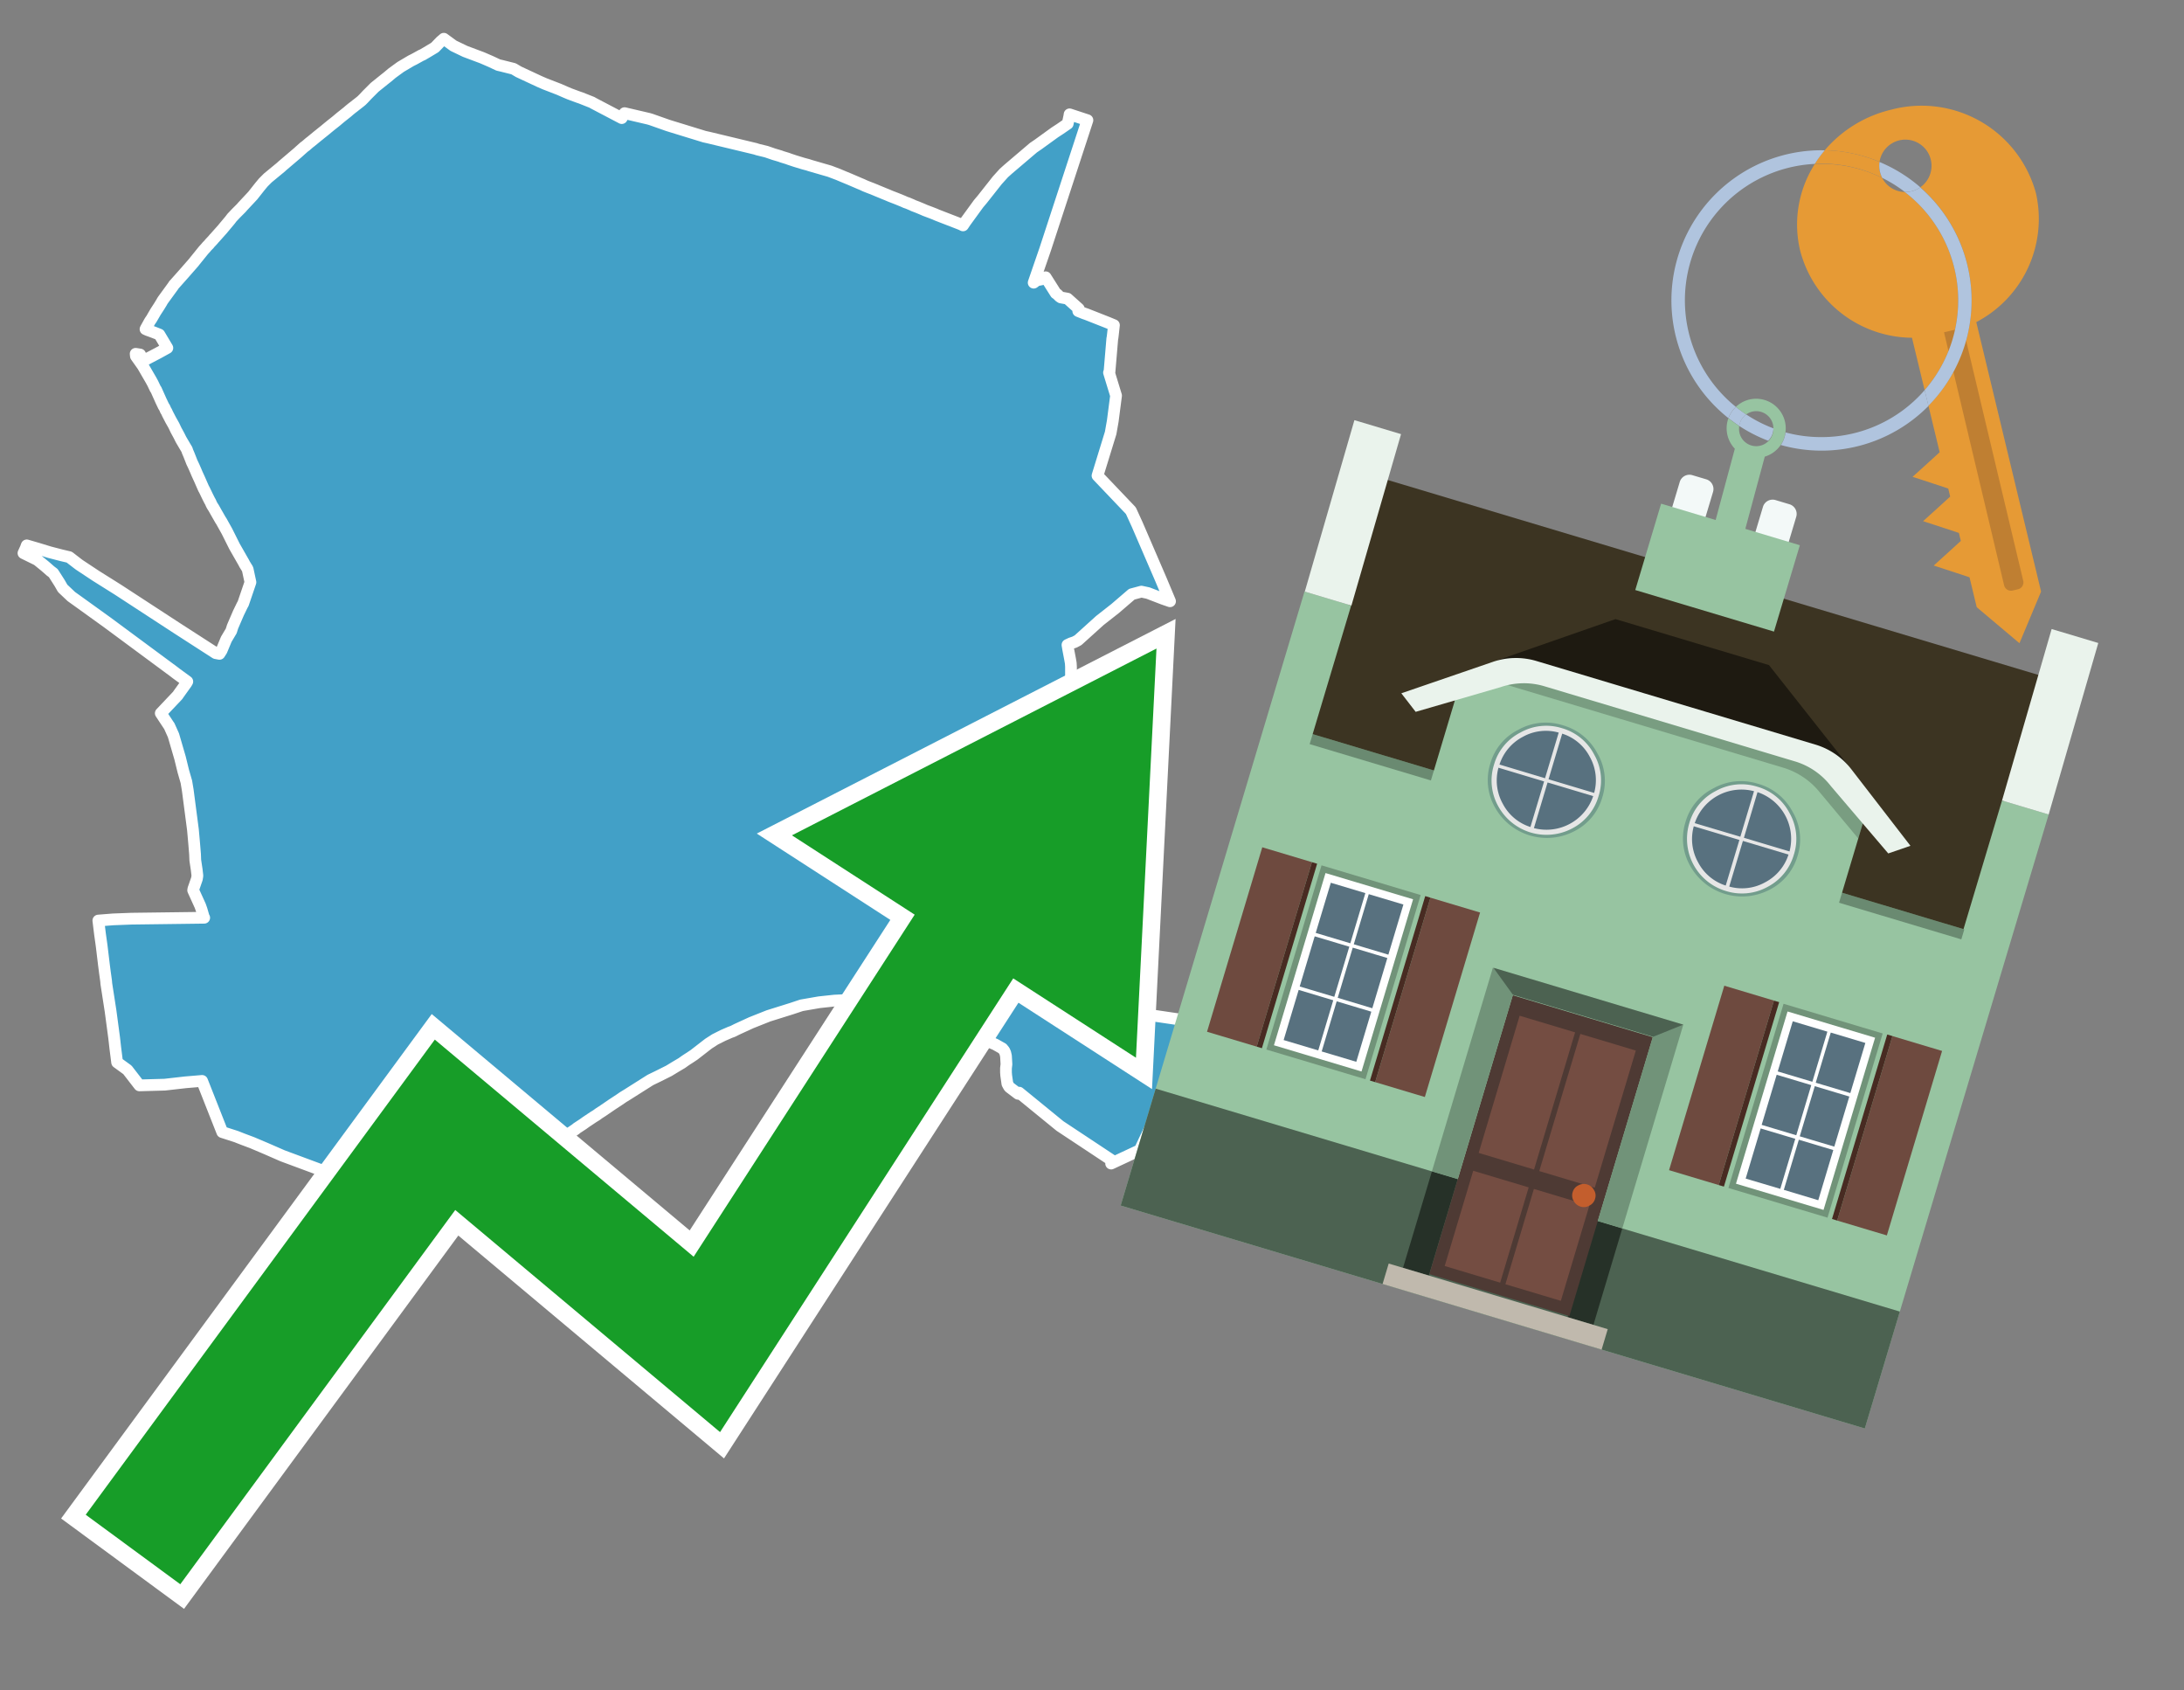<svg id="Text" xmlns="http://www.w3.org/2000/svg" width="93.05" height="72" viewBox="0 0 93.05 72"><rect x="0" y="0" width="93.05" height="72" fill="#808080" stroke="none"/><polygon points="32.97,6.57 33.14,6.62 33.24,6.65 33.32,6.68 33.55,6.75 33.63,6.78 33.87,6.86 34,6.9 34.23,6.97 34.42,7.02 34.51,7.05 34.82,7.14 35.13,7.23 35.34,7.29 35.42,7.32 35.71,7.43 35.9,7.51 36.19,7.63 36.61,7.81 36.73,7.86 36.86,7.92 37.01,7.98 37.14,8.03 37.29,8.09 37.36,8.12 37.58,8.21 37.65,8.24 37.8,8.3 37.94,8.36 38.2,8.46 38.47,8.57 38.58,8.62 38.67,8.65 38.86,8.73 38.92,8.76 39.08,8.82 39.32,8.92 39.41,8.96 39.57,9.02 39.65,9.05 39.83,9.12 39.92,9.16 40.1,9.23 40.85,9.52 40.95,9.56 41.03,9.6 41.13,9.45 41.69,8.68 41.85,8.49 42.49,7.68 42.77,7.37 42.96,7.2 44.03,6.29 44.25,6.14 44.29,6.11 44.94,5.64 45.17,5.49 45.49,5.27 45.56,4.94 45.57,4.87 46.33,5.12 44.53,10.62 44.04,12.04 44.17,11.94 44.37,11.9 44.46,11.86 44.55,11.81 44.98,12.49 45.04,12.53 45.14,12.63 45.2,12.67 45.48,12.72 45.96,13.15 45.94,13.25 46.19,13.35 46.28,13.38 46.56,13.49 47.22,13.75 47.46,13.85 47.42,14.21 47.4,14.38 47.39,14.42 47.27,15.84 47.25,15.87 47.55,16.85 47.41,17.93 47.32,18.44 46.76,20.26 48.18,21.75 48.45,22.34 49.46,24.68 49.85,25.61 49.56,25.51 48.91,25.26 48.63,25.2 48.22,25.31 47.51,25.92 46.86,26.43 45.93,27.27 45.78,27.35 45.63,27.4 45.48,27.47 45.51,27.65 45.59,28.07 45.62,28.24 45.63,28.4 45.63,28.74 45.63,28.83 45.63,29.34 45.64,29.43 45.64,29.53 45.84,30.43 45.99,31.11 46.02,32.24 46.01,33.05 45.98,33.11 44.67,33.48 44.62,33.58 44.5,35.26 44.5,35.38 44.57,35.47 46.12,36.34 46.16,36.42 46.16,36.5 46.07,36.89 45.86,37.79 45.79,38.1 45.75,38.28 45.59,38.98 45.43,39.89 45.4,40.23 45.46,40.35 45.41,40.54 45.58,40.61 46.1,40.7 46.67,40.74 47.37,41.34 46.68,42.87 46.95,42.92 48.12,43.1 48.95,43.23 50.1,43.4 51,43.51 50.74,44.38 48.56,48.99 47.34,49.56 47.35,49.41 45.16,47.96 43.42,46.54 43.38,46.59 43.01,46.31 42.98,46.27 42.92,46.16 42.87,45.81 42.86,45.68 42.86,45.5 42.88,45.33 42.86,44.98 42.83,44.85 42.79,44.76 42.71,44.66 42.41,44.49 42,44.31 41.39,44.05 41.03,43.87 40.78,43.75 40.53,43.61 40.24,43.47 40.16,43.44 39.99,43.37 39.89,43.34 39.36,43.19 38.64,42.78 38.5,42.73 38.26,42.66 38.04,42.59 37.91,42.56 37.62,42.52 35.55,42.62 34.9,42.69 34.15,42.82 33.73,42.96 32.74,43.27 32.01,43.56 31.4,43.84 31.22,43.93 31.11,43.97 30.81,44.1 30.71,44.15 30.47,44.27 30.19,44.45 30.06,44.55 29.88,44.69 29.57,44.93 29.39,45.05 29.28,45.12 29.19,45.18 29.05,45.28 28.78,45.44 28.5,45.61 28.04,45.84 27.71,46 26.73,46.62 26.55,46.73 26.39,46.84 26.07,47.05 25.66,47.33 25.52,47.42 25.41,47.5 25.28,47.58 24.98,47.78 24.84,47.88 24.58,48.05 24.52,48.1 23.96,48.48 23.82,48.57 23.59,48.7 23.54,48.73 23.29,48.85 23.17,48.89 22.13,49.17 21.35,49.34 20.61,49.44 20.07,49.49 19.85,49.53 19.52,49.64 18.96,49.91 18.6,50.02 18.27,50.15 18.09,50.19 17.94,50.22 17.6,50.26 17.02,50.31 16.38,50.37 16.04,50.34 14.44,50.1 14.25,50.05 12.04,49.23 11.33,48.92 10.74,48.67 10.34,48.52 10.06,48.41 9.47,48.22 8.61,46.04 7.9,46.1 7.02,46.2 5.94,46.23 5.43,45.57 4.99,45.25 4.91,44.62 4.88,44.35 4.86,44.18 4.71,43.06 4.53,41.9 4.52,41.78 4.47,41.42 4.43,41.11 4.33,40.28 4.26,39.78 4.19,39.21 4.82,39.16 5.6,39.13 8.7,39.09 8.68,39.06 8.59,38.75 8.53,38.58 8.23,37.92 8.24,37.86 8.3,37.69 8.31,37.66 8.39,37.43 8.41,37.3 8.38,37.04 8.32,36.64 8.31,36.38 8.27,35.9 8.22,35.34 8,33.66 7.94,33.3 7.81,32.85 7.67,32.28 7.39,31.32 7.21,30.92 7.18,30.88 6.85,30.38 7.57,29.62 7.61,29.56 7.94,29.1 7.98,29.03 7.5,28.68 7.41,28.61 4.57,26.51 3.25,25.56 3.04,25.41 2.67,25.06 2.55,24.85 2.5,24.77 2.27,24.41 2.15,24.32 1.98,24.17 1.91,24.11 1.59,23.85 1,23.56 1.1,23.34 1.14,23.23 1.62,23.37 2.11,23.52 2.61,23.65 2.95,23.73 3.3,24 3.38,24.06 4.09,24.53 5.03,25.12 7.53,26.75 9.19,27.82 9.35,27.85 9.42,27.74 9.44,27.71 9.64,27.23 9.83,26.91 9.85,26.88 9.91,26.69 10.16,26.11 10.32,25.78 10.36,25.71 10.67,24.8 10.55,24.24 10.42,24.03 10.39,23.97 9.99,23.27 9.75,22.79 9.71,22.71 9.67,22.63 9.43,22.2 9.39,22.14 9.19,21.79 9.1,21.63 9.06,21.57 9.03,21.52 9,21.46 8.97,21.39 8.92,21.3 8.84,21.14 8.7,20.85 8.68,20.82 8.5,20.41 8.39,20.17 8.34,20.05 8.27,19.89 8.2,19.74 8.18,19.7 8.05,19.37 7.99,19.23 7.96,19.14 7.94,19.11 7.88,19.01 7.71,18.72 7.66,18.62 7.62,18.54 7.5,18.32 7.41,18.13 7.36,18.04 7.28,17.9 7.14,17.63 7.09,17.52 7.06,17.48 7.02,17.38 6.97,17.3 6.86,17.07 6.65,16.6 6.62,16.56 6.51,16.33 6.44,16.2 6.08,15.58 5.79,15.17 5.78,15.07 5.97,15.1 6.11,15.37 6.33,15.25 6.75,15.03 7.13,14.82 6.79,14.25 6.59,14.17 6.43,14.11 6.29,14.06 6.2,14.02 6.22,13.98 6.32,13.8 6.37,13.71 6.4,13.66 6.45,13.59 6.63,13.28 6.78,13.05 6.89,12.87 6.91,12.83 6.95,12.77 7.38,12.18 7.41,12.13 7.44,12.1 7.84,11.65 8.26,11.17 8.29,11.13 8.67,10.66 8.77,10.55 8.82,10.49 8.91,10.4 8.93,10.37 9.08,10.21 9.12,10.16 9.15,10.13 9.31,9.95 9.48,9.76 9.52,9.71 9.78,9.4 9.82,9.35 9.88,9.27 10.06,9.08 10.28,8.86 10.34,8.79 10.77,8.33 11.07,7.95 11.22,7.77 11.41,7.58 11.98,7.11 12.01,7.08 12.68,6.51 12.78,6.42 12.96,6.26 13.03,6.21 13.18,6.08 13.22,6.05 13.27,6.01 13.38,5.92 13.55,5.78 13.59,5.75 13.65,5.7 13.85,5.54 13.97,5.44 14.13,5.31 14.27,5.2 14.32,5.16 14.51,5 14.8,4.77 14.88,4.7 14.99,4.61 15.07,4.55 15.17,4.47 15.21,4.44 15.35,4.33 15.41,4.28 15.49,4.2 15.64,4.04 15.92,3.76 15.96,3.72 16.37,3.39 16.51,3.28 16.7,3.12 16.85,3.01 17.07,2.85 17.29,2.72 17.51,2.59 17.65,2.52 17.94,2.36 18.01,2.33 18.06,2.3 18.18,2.23 18.53,2.02 18.78,1.76 18.83,1.72 18.91,1.65 19.32,1.95 19.82,2.19 20.54,2.46 20.91,2.62 21.23,2.77 21.36,2.8 21.88,2.93 22.1,3.06 22.98,3.47 23.21,3.57 23.52,3.69 23.83,3.81 24.08,3.92 24.27,4 24.65,4.14 24.74,4.17 25.22,4.36 25.27,4.39 26.49,5.03 26.56,4.9 26.61,4.82 27.64,5.06 27.74,5.09 28.45,5.34 28.61,5.39 30.01,5.82 30.19,5.86 32.19,6.34 32.28,6.37 32.65,6.46 " fill="#42a0c7" stroke="#fff" stroke-linejoin="round" stroke-width="0.5"/><polygon points="49.272 27.624 33.741 35.58 38.97 38.959 29.553 53.529 18.525 44.281 3.652 64.518 7.681 67.479 19.396 51.538 30.678 60.999 43.169 41.673 48.398 45.053 49.272 27.624" fill="none" stroke="#fff" stroke-miterlimit="10" stroke-width="1.5"/><polygon points="49.272 27.624 33.741 35.58 38.97 38.959 29.553 53.529 18.525 44.281 3.652 64.518 7.681 67.479 19.396 51.538 30.678 60.999 43.169 41.673 48.398 45.053 49.272 27.624" fill="#179d28"/><path d="M80.19,7.577a1.16,1.16,0,0,1-.094-.251,1.114,1.114,0,0,1-.018-.429A6.367,6.367,0,0,0,77.743,6.4a5.269,5.269,0,0,0-.423.577c.1,0,.192-.007.288-.007A5.794,5.794,0,0,1,80.19,7.577Z" fill="#e69a35"/><path d="M77.608,6.4A6.394,6.394,0,0,0,73.64,17.81a1.26,1.26,0,0,1,.317-.48A5.821,5.821,0,0,1,77.32,6.981a5.269,5.269,0,0,1,.423-.577Z" fill="#b0c4de"/><path d="M84.2,13.72a4.962,4.962,0,0,0,2.545-5.48,5.047,5.047,0,0,0-6.179-3.566A5.322,5.322,0,0,0,77.743,6.4a6.367,6.367,0,0,1,2.335.493,1.114,1.114,0,1,1,1.736,1.084,6.392,6.392,0,0,1,.347,9.3l.479,1.985-.438.4-.716.648.92.3.6.2.082.341-.438.4-.716.648.92.3.605.2.082.341-.438.4-.716.649.92.3.605.2.307,1.274,1.821,1.534.921-2.2Z" fill="#e69a35"/><path d="M81.154,8.179a1.115,1.115,0,0,1-.964-.6,5.794,5.794,0,0,0-2.582-.6c-.1,0-.192,0-.288.007a4.783,4.783,0,0,0-.625,3.685,4.962,4.962,0,0,0,4.765,3.715L82,16.617a5.82,5.82,0,0,0-.846-8.438Z" fill="#e69a35"/><path d="M74.1,18.142a6.386,6.386,0,0,0,1.232.63.73.73,0,0,0,.224-.527h0a5.783,5.783,0,0,1-1.159-.593A.733.733,0,0,0,74.1,18.142Z" fill="#b0c4de"/><path d="M74.4,17.652q-.228-.152-.44-.322a1.26,1.26,0,0,0-.317.48c.148.117.3.228.46.332A.733.733,0,0,1,74.4,17.652Z" fill="#b0c4de"/><path d="M74.824,16.984a1.257,1.257,0,0,0-.867.346c.141.114.288.222.44.322a.731.731,0,0,1,1.159.593h0a.732.732,0,1,1-1.463,0,.7.7,0,0,1,.007-.1c-.158-.1-.312-.215-.46-.332a1.258,1.258,0,0,0,.273,1.3l-.979,3.635,1.275.341.98-3.639a1.266,1.266,0,0,0,.681-.5,1.249,1.249,0,0,0,.2-.538,1.328,1.328,0,0,0,.012-.168A1.262,1.262,0,0,0,74.824,16.984Z" fill="#97c4a1"/><path d="M85.974,25.1l-.226.053a.3.3,0,0,1-.362-.223l-2.56-10.777.81-.193L86.2,24.736A.3.3,0,0,1,85.974,25.1Z" fill="#bf7f32"/><path d="M80.1,7.326a1.16,1.16,0,0,0,.094.251,5.833,5.833,0,0,1,.964.6,1.137,1.137,0,0,0,.287-.031,1.108,1.108,0,0,0,.373-.167A6.371,6.371,0,0,0,80.078,6.9,1.114,1.114,0,0,0,80.1,7.326Z" fill="#b0c4de"/><path d="M77.608,18.618a5.836,5.836,0,0,1-1.534-.2,1.24,1.24,0,0,1-.2.537,6.4,6.4,0,0,0,6.291-1.666L82,16.617A5.807,5.807,0,0,1,77.608,18.618Z" fill="#b0c4de"/><path d="M81.814,7.981a1.108,1.108,0,0,1-.373.167,1.137,1.137,0,0,1-.287.031A5.82,5.82,0,0,1,82,16.617l.161.667a6.392,6.392,0,0,0-.347-9.3Z" fill="#b0c4de"/><polygon points="83.79 39.753 55.78 31.364 58.988 20.404 86.964 28.783 83.79 39.753 83.79 39.753" fill="#3c3422" fill-rule="evenodd"/><polygon points="81.705 53.32 87.284 34.692 85.297 34.097 83.656 39.575 55.926 31.269 57.567 25.791 55.579 25.196 47.746 51.348 79.451 60.844 81.705 53.32" fill="#97c4a1" fill-rule="evenodd"/><rect x="69.522" y="21.148" width="0.444" height="28.983" transform="translate(15.592 92.226) rotate(-73.326)" opacity="0.3"/><polygon points="87.284 34.692 85.297 34.097 87.411 26.793 89.398 27.388 87.284 34.692 87.284 34.692" fill="#eaf3ec" fill-rule="evenodd"/><polygon points="57.578 25.794 55.591 25.199 57.705 17.896 59.692 18.491 57.578 25.794 57.578 25.794" fill="#eaf3ec" fill-rule="evenodd"/><polygon points="79.451 60.844 80.943 55.865 49.238 46.369 47.747 51.348 79.451 60.844 79.451 60.844" fill="#4c6251" fill-rule="evenodd"/><path d="M71.566,20.528l-.522,1.743,1.418.425.523-1.744a.432.432,0,0,0-.289-.536l-.593-.177A.431.431,0,0,0,71.566,20.528Z" fill="#f3f9f8" fill-rule="evenodd"/><path d="M75.111,21.589l-.522,1.743,1.418.425.522-1.743a.43.43,0,0,0-.289-.536l-.593-.178A.43.43,0,0,0,75.111,21.589Z" fill="#f3f9f8" fill-rule="evenodd"/><polygon points="75.368 28.329 68.829 26.37 63.807 28.121 78.733 32.591 75.368 28.329" fill="#1e1a11"/><polygon points="78.248 32.422 64.442 28.287 62.236 28.998 60.064 36.247 77.453 41.455 79.651 34.116 78.248 32.422" fill="#97c4a1"/><path d="M77.74,32.516S65.088,28.725,65,28.7l-.938.43,11.892,3.562a3.175,3.175,0,0,1,1.532,1l1.685,2.02.327-1.09Z" fill-rule="evenodd" opacity="0.2"/><path d="M77.35,31.716,65.458,28.154a3.041,3.041,0,0,0-1.854.037l-3.9,1.339.611.79,3.626-1.054a3.045,3.045,0,0,1,1.855-.037l10.673,3.2A3.028,3.028,0,0,1,78,33.477l2.45,2.874.945-.325-2.518-3.26A3.036,3.036,0,0,0,77.35,31.716Z" fill="#eaf3ec"/><polygon points="76.683 23.223 70.773 21.453 69.671 25.132 75.581 26.902 76.683 23.223 76.683 23.223" fill="#97c4a1" fill-rule="evenodd"/><g id="Symbol_9_0_Layer2_0_MEMBER_8_MEMBER_21_MEMBER_0_FILL" data-name="Symbol 9 0 Layer2 0 MEMBER 8 MEMBER 21 MEMBER 0 FILL"><path d="M66.584,30.892a2.39,2.39,0,0,0-1.891.189,2.317,2.317,0,0,0-1.2,1.448A2.345,2.345,0,0,0,63.7,34.4a2.528,2.528,0,0,0,3.367,1.008,2.339,2.339,0,0,0,1.2-1.447,2.313,2.313,0,0,0-.208-1.87A2.394,2.394,0,0,0,66.584,30.892Z" fill="#729d8c"/></g><g id="Symbol_9_0_Layer2_0_MEMBER_8_MEMBER_21_MEMBER_1_FILL" data-name="Symbol 9 0 Layer2 0 MEMBER 8 MEMBER 21 MEMBER 1 FILL"><path d="M66.547,31.016a2.241,2.241,0,0,0-1.769.185,2.213,2.213,0,0,0-1.127,1.376,2.239,2.239,0,0,0,.185,1.768,2.341,2.341,0,0,0,3.145.942,2.234,2.234,0,0,0,1.126-1.376,2.207,2.207,0,0,0-.185-1.768A2.237,2.237,0,0,0,66.547,31.016Z" fill="#e6e6e6"/></g><g id="Symbol_9_0_Layer2_0_MEMBER_8_MEMBER_21_MEMBER_2_MEMBER_0_FILL" data-name="Symbol 9 0 Layer2 0 MEMBER 8 MEMBER 21 MEMBER 2 MEMBER 0 FILL"><path d="M65.787,33.284,63.843,32.7a2.036,2.036,0,0,0,.186,1.539,2.015,2.015,0,0,0,1.175.986Z" fill="#58717f"/></g><g id="Symbol_9_0_Layer2_0_MEMBER_8_MEMBER_21_MEMBER_2_MEMBER_1_FILL" data-name="Symbol 9 0 Layer2 0 MEMBER 8 MEMBER 21 MEMBER 2 MEMBER 1 FILL"><path d="M65.827,33.148l.582-1.944a2.01,2.01,0,0,0-1.523.178,2.037,2.037,0,0,0-1,1.183Z" fill="#58717f"/></g><g id="Symbol_9_0_Layer2_0_MEMBER_8_MEMBER_21_MEMBER_2_MEMBER_2_FILL" data-name="Symbol 9 0 Layer2 0 MEMBER 8 MEMBER 21 MEMBER 2 MEMBER 2 FILL"><path d="M67.878,33.91l-1.943-.582-.582,1.944a2.1,2.1,0,0,0,2.525-1.362Z" fill="#58717f"/></g><g id="Symbol_9_0_Layer2_0_MEMBER_8_MEMBER_21_MEMBER_2_MEMBER_3_FILL" data-name="Symbol 9 0 Layer2 0 MEMBER 8 MEMBER 21 MEMBER 2 MEMBER 3 FILL"><path d="M66.558,31.249l-.582,1.943,1.943.582a2.031,2.031,0,0,0-.186-1.539A2.009,2.009,0,0,0,66.558,31.249Z" fill="#58717f"/></g><g id="Symbol_9_0_Layer2_0_MEMBER_8_MEMBER_21_MEMBER_0_FILL-2" data-name="Symbol 9 0 Layer2 0 MEMBER 8 MEMBER 21 MEMBER 0 FILL"><path d="M74.9,33.384a2.4,2.4,0,0,0-1.891.189,2.316,2.316,0,0,0-1.2,1.448,2.341,2.341,0,0,0,.209,1.87A2.527,2.527,0,0,0,75.387,37.9a2.345,2.345,0,0,0,1.2-1.447,2.314,2.314,0,0,0-.209-1.87A2.389,2.389,0,0,0,74.9,33.384Z" fill="#729d8c"/></g><g id="Symbol_9_0_Layer2_0_MEMBER_8_MEMBER_21_MEMBER_1_FILL-2" data-name="Symbol 9 0 Layer2 0 MEMBER 8 MEMBER 21 MEMBER 1 FILL"><path d="M74.867,33.508a2.239,2.239,0,0,0-1.768.185,2.21,2.21,0,0,0-1.127,1.376,2.316,2.316,0,0,0,1.564,2.883,2.261,2.261,0,0,0,1.765-.173A2.237,2.237,0,0,0,76.428,36.4a2.209,2.209,0,0,0-.185-1.769A2.239,2.239,0,0,0,74.867,33.508Z" fill="#e6e6e6"/></g><g id="Symbol_9_0_Layer2_0_MEMBER_8_MEMBER_21_MEMBER_2_MEMBER_0_FILL-2" data-name="Symbol 9 0 Layer2 0 MEMBER 8 MEMBER 21 MEMBER 2 MEMBER 0 FILL"><path d="M74.107,35.776l-1.943-.582a2.031,2.031,0,0,0,.186,1.539,2.009,2.009,0,0,0,1.175.986Z" fill="#58717f"/></g><g id="Symbol_9_0_Layer2_0_MEMBER_8_MEMBER_21_MEMBER_2_MEMBER_1_FILL-2" data-name="Symbol 9 0 Layer2 0 MEMBER 8 MEMBER 21 MEMBER 2 MEMBER 1 FILL"><path d="M74.148,35.64,74.73,33.7a2.1,2.1,0,0,0-2.525,1.362Z" fill="#58717f"/></g><g id="Symbol_9_0_Layer2_0_MEMBER_8_MEMBER_21_MEMBER_2_MEMBER_2_FILL-2" data-name="Symbol 9 0 Layer2 0 MEMBER 8 MEMBER 21 MEMBER 2 MEMBER 2 FILL"><path d="M76.2,36.4l-1.943-.582-.582,1.944a2.015,2.015,0,0,0,1.523-.178A2.036,2.036,0,0,0,76.2,36.4Z" fill="#58717f"/></g><g id="Symbol_9_0_Layer2_0_MEMBER_8_MEMBER_21_MEMBER_2_MEMBER_3_FILL-2" data-name="Symbol 9 0 Layer2 0 MEMBER 8 MEMBER 21 MEMBER 2 MEMBER 3 FILL"><path d="M74.879,33.741,74.3,35.684l1.943.582a2.1,2.1,0,0,0-1.361-2.525Z" fill="#58717f"/></g><polygon points="51.426 43.946 53.542 44.58 55.896 36.723 53.78 36.089 51.426 43.946 51.426 43.946" fill="#6e4a3f" fill-rule="evenodd"/><polygon points="53.542 44.58 53.764 44.647 56.117 36.789 55.896 36.723 53.542 44.58 53.542 44.58" fill="#482b22" fill-rule="evenodd"/><polygon points="60.706 46.726 58.59 46.092 60.943 38.235 63.059 38.868 60.706 46.726 60.706 46.726" fill="#6e4a3f" fill-rule="evenodd"/><polygon points="58.59 46.092 58.368 46.026 60.722 38.168 60.943 38.235 58.59 46.092 58.59 46.092" fill="#482b22" fill-rule="evenodd"/><rect x="53.146" y="39.209" width="8.19" height="4.408" transform="translate(1.145 84.365) rotate(-73.326)" fill="#719379"/><polygon points="60.205 38.304 56.474 37.187 54.277 44.522 58.008 45.639 60.205 38.304 60.205 38.304" fill="#fff" fill-rule="evenodd"/><path d="M59.792,38.527l-.64,2.136-1.474-.442.639-2.135,1.475.441Zm-1.621-.485-.64,2.136-1.474-.442L56.7,37.6l1.474.442Zm-2.158,1.84,1.475.441-.64,2.136-1.474-.441.639-2.136Zm-.683,2.282,1.474.441-.639,2.136L54.69,44.3l.64-2.135Zm.981,2.621.639-2.136,1.475.442-.64,2.135-1.474-.441Zm2.158-1.84L56.994,42.5l.64-2.136,1.474.442-.639,2.136Z" fill="#58717f" fill-rule="evenodd"/><polygon points="80.39 52.621 78.274 51.988 80.628 44.13 82.743 44.764 80.39 52.621 80.39 52.621" fill="#6e4a3f" fill-rule="evenodd"/><polygon points="78.274 51.988 78.053 51.921 80.406 44.064 80.628 44.13 78.274 51.988 78.274 51.988" fill="#482b22" fill-rule="evenodd"/><polygon points="71.111 49.842 73.227 50.476 75.58 42.619 73.464 41.985 71.111 49.842 71.111 49.842" fill="#6e4a3f" fill-rule="evenodd"/><polygon points="73.227 50.476 73.448 50.542 75.802 42.685 75.58 42.619 73.227 50.476 73.227 50.476" fill="#482b22" fill-rule="evenodd"/><rect x="72.83" y="45.105" width="8.19" height="4.408" transform="translate(9.534 107.426) rotate(-73.326)" fill="#719379"/><polygon points="76.159 43.083 79.889 44.2 77.692 51.535 73.962 50.418 76.159 43.083 76.159 43.083" fill="#fff" fill-rule="evenodd"/><path d="M76.381,43.5l1.475.442-.64,2.135-1.475-.441.64-2.136ZM78,43.981l1.474.442-.64,2.136-1.474-.442L78,43.981Zm.791,2.724-.64,2.135L76.679,48.4l.64-2.136,1.474.442Zm-.684,2.282-.639,2.135L76,50.68l.64-2.135,1.474.442Zm-2.26,1.65L74.375,50.2l.639-2.135,1.475.441-.64,2.136Zm-.791-2.724.64-2.135,1.474.441-.639,2.136-1.475-.442Z" fill="#58717f" fill-rule="evenodd"/><polygon points="67.888 56.431 69.118 52.323 68.019 51.994 66.789 56.102 67.888 56.431 67.888 56.431" fill="#263128" fill-rule="evenodd"/><polygon points="60.877 54.331 62.108 50.223 61.007 49.894 59.776 54.002 60.877 54.331 60.877 54.331" fill="#263128" fill-rule="evenodd"/><g id="Symbol_9_0_Layer2_0_MEMBER_8_MEMBER_12_MEMBER_0_FILL" data-name="Symbol 9 0 Layer2 0 MEMBER 8 MEMBER 12 MEMBER 0 FILL"><path d="M70.418,44.178l-5.965-1.786L60.9,54.27l5.964,1.786Z" fill="#4e3a34"/></g><g id="Symbol_9_0_Layer2_0_MEMBER_8_MEMBER_12_MEMBER_1_MEMBER_0_FILL" data-name="Symbol 9 0 Layer2 0 MEMBER 8 MEMBER 12 MEMBER 1 MEMBER 0 FILL"><path d="M65.358,49.815l1.75-5.843-2.363-.708L63,49.107Z" fill="#744d42"/></g><g id="Symbol_9_0_Layer2_0_MEMBER_8_MEMBER_12_MEMBER_1_MEMBER_1_FILL" data-name="Symbol 9 0 Layer2 0 MEMBER 8 MEMBER 12 MEMBER 1 MEMBER 1 FILL"><path d="M67.331,44.039l-1.75,5.842,2.364.708,1.75-5.842Z" fill="#744d42"/></g><g id="Symbol_9_0_Layer2_0_MEMBER_8_MEMBER_12_MEMBER_2_MEMBER_0_FILL" data-name="Symbol 9 0 Layer2 0 MEMBER 8 MEMBER 12 MEMBER 2 MEMBER 0 FILL"><path d="M63.915,54.633l1.215-4.058-2.363-.707-1.215,4.057Z" fill="#744d42"/></g><g id="Symbol_9_0_Layer2_0_MEMBER_8_MEMBER_12_MEMBER_2_MEMBER_1_FILL" data-name="Symbol 9 0 Layer2 0 MEMBER 8 MEMBER 12 MEMBER 2 MEMBER 1 FILL"><path d="M66.5,55.407l1.215-4.057-2.363-.708L64.138,54.7Z" fill="#744d42"/></g><g id="Symbol_9_0_Layer2_0_MEMBER_8_MEMBER_13_FILL" data-name="Symbol 9 0 Layer2 0 MEMBER 8 MEMBER 13 FILL"><path d="M67.959,51.058a.439.439,0,0,0-.045-.367.487.487,0,0,0-.669-.2.445.445,0,0,0-.239.282.457.457,0,0,0,.041.378.481.481,0,0,0,.293.242.459.459,0,0,0,.377-.042A.453.453,0,0,0,67.959,51.058Z" fill="#c35e2d"/></g><g id="Symbol_9_0_Layer2_0_MEMBER_8_MEMBER_14_FILL" data-name="Symbol 9 0 Layer2 0 MEMBER 8 MEMBER 14 FILL"><path d="M64.557,42.047l-.951-.833-2.6,8.68,1.1.329Z" fill="#719379"/></g><g id="Symbol_9_0_Layer2_0_MEMBER_8_MEMBER_15_FILL" data-name="Symbol 9 0 Layer2 0 MEMBER 8 MEMBER 15 FILL"><path d="M71.718,43.643l-1.2.19L68.072,52.01l1.046.313Z" fill="#719379"/></g><g id="Symbol_9_0_Layer2_0_MEMBER_8_MEMBER_16_FILL" data-name="Symbol 9 0 Layer2 0 MEMBER 8 MEMBER 16 FILL"><path d="M63.627,41.22l.836,1.156,5.961,1.786,1.294-.519Z" fill="#4c6251"/></g><polygon points="58.905 54.69 59.166 53.819 68.498 56.614 68.237 57.485 58.905 54.69 58.905 54.69" fill="#c0b9ad" fill-rule="evenodd"/></svg>